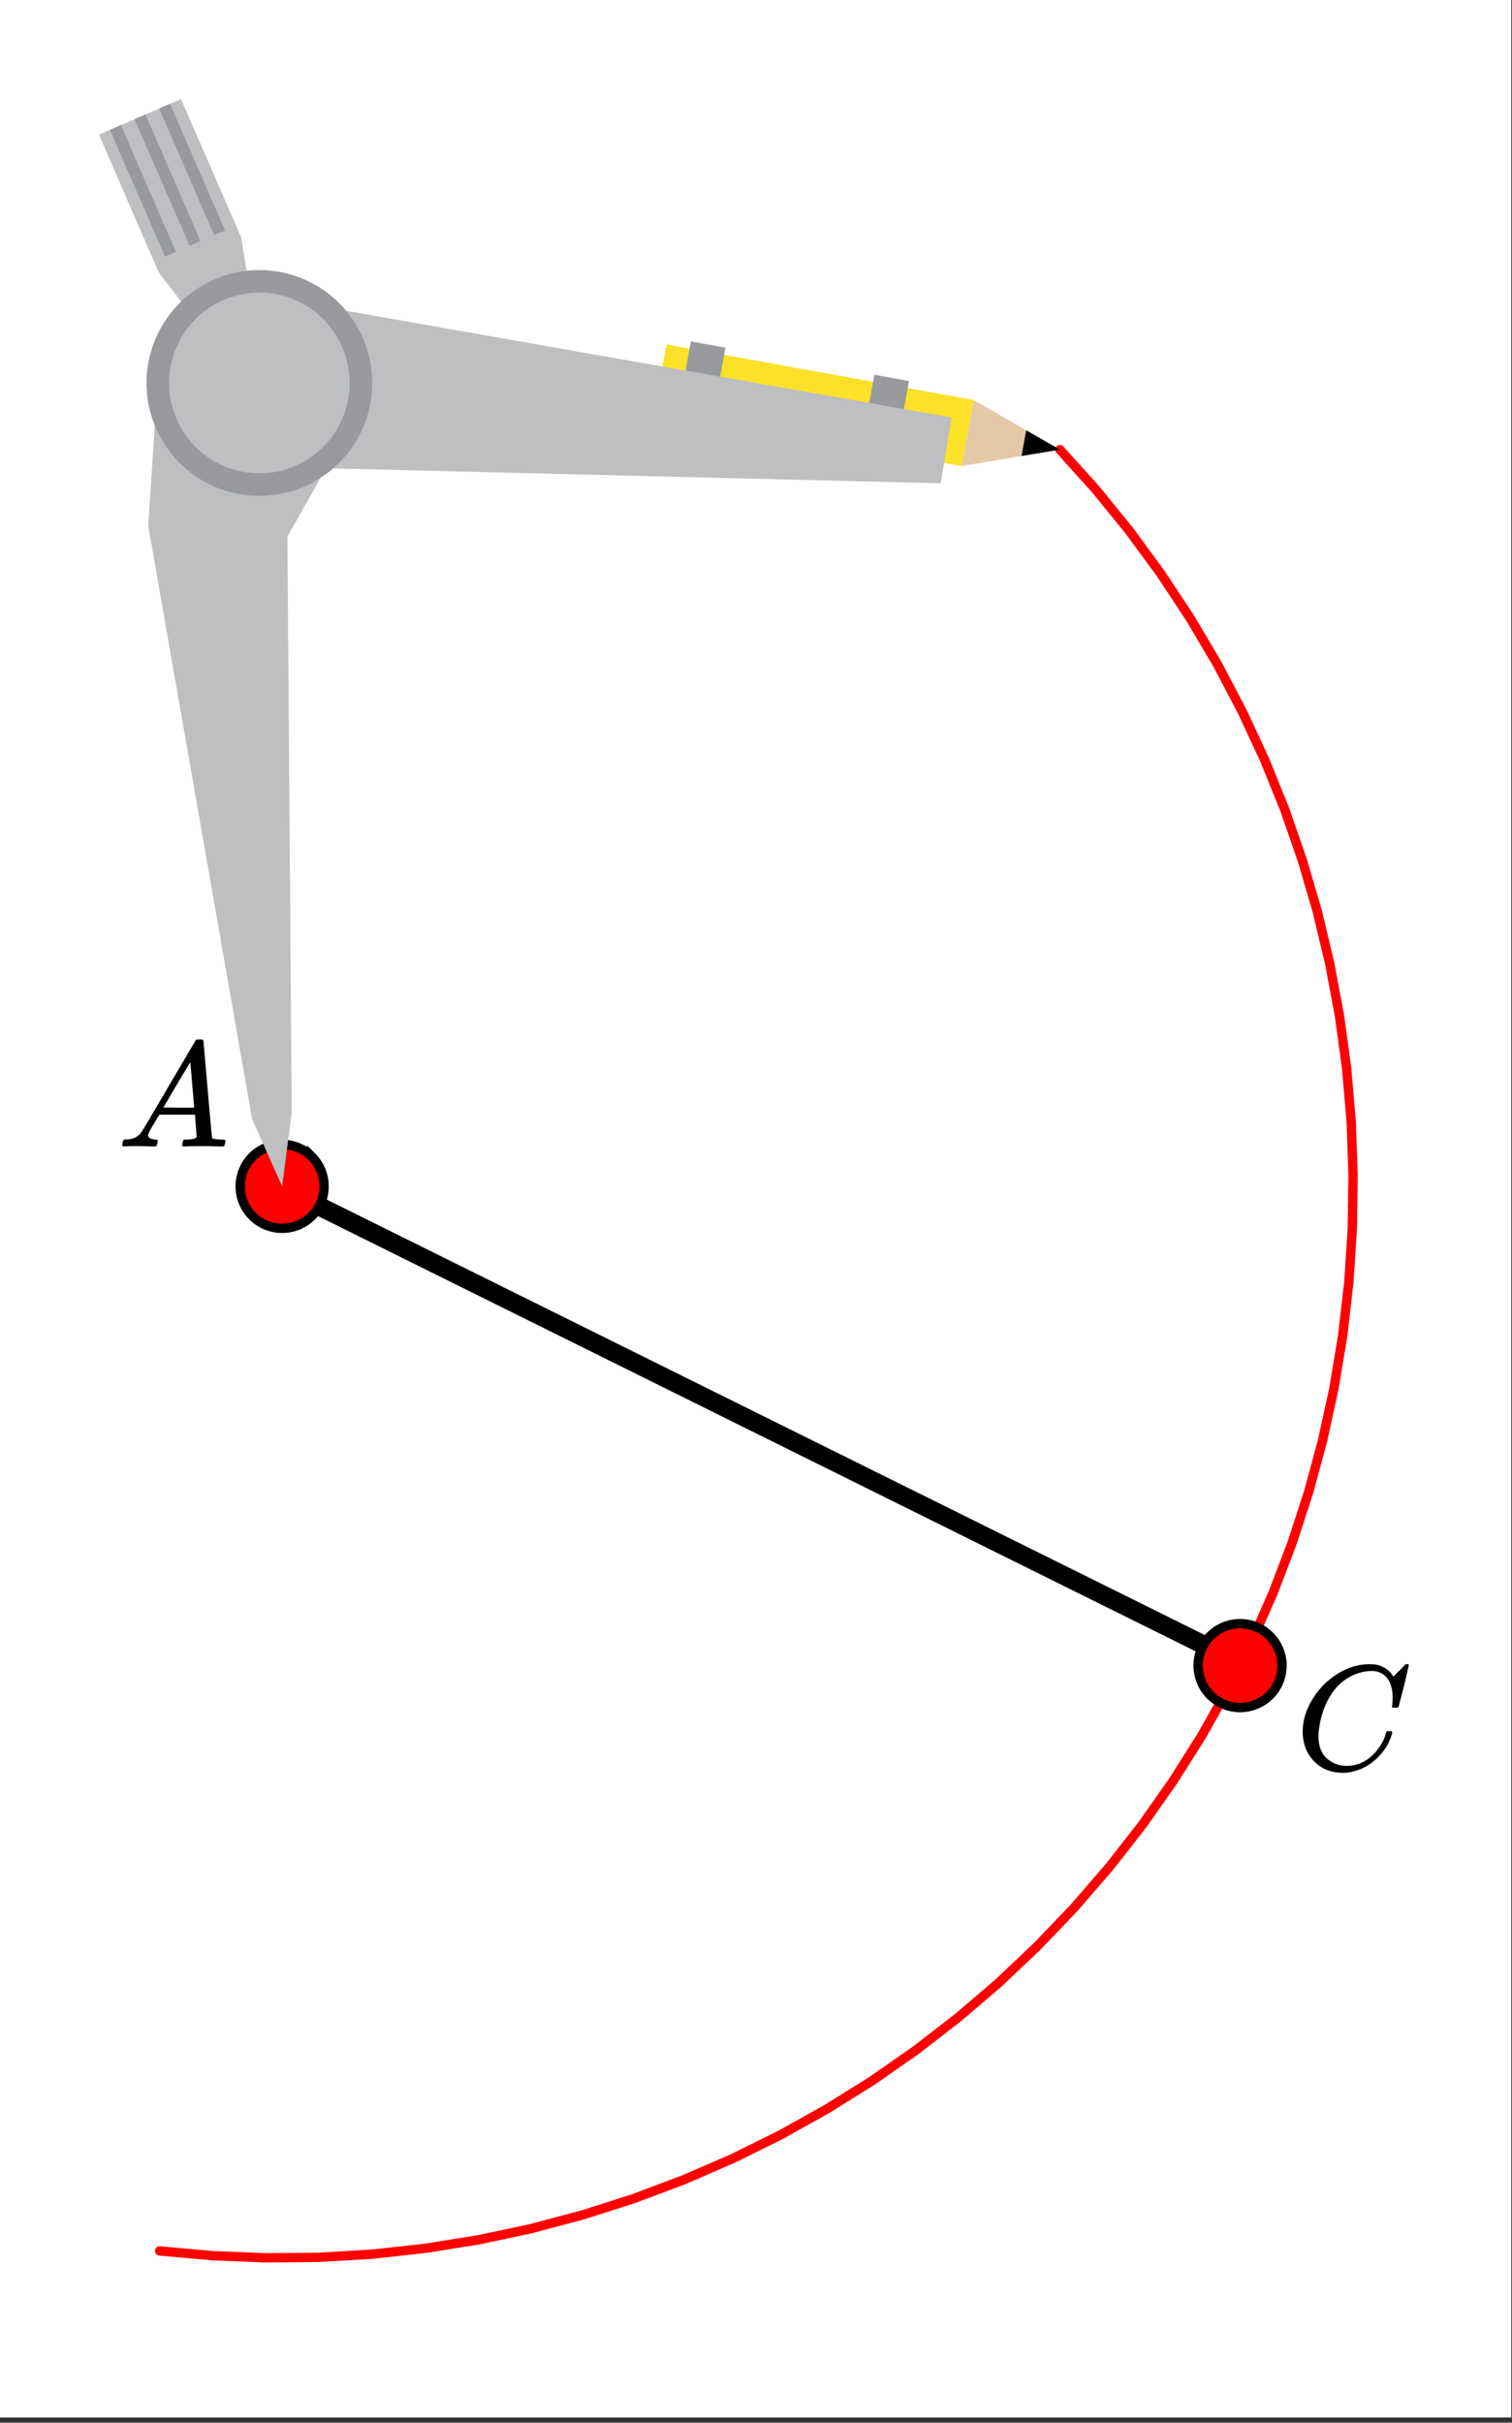 <svg xmlns="http://www.w3.org/2000/svg" xmlns:xlink="http://www.w3.org/1999/xlink" width="181.44" height="290.56" viewBox="0 0 136.08 217.92"><rect x="0" y="0" width="136.08" height="217.92" fill="#333333" stroke="none"/><defs><symbol overflow="visible" id="b"><path d="M.563 0C.5-.063.469-.11.469-.14c0-.04.015-.118.047-.235.03-.113.054-.18.078-.203L.64-.625h.187c.633-.02 1.094-.242 1.375-.672.05-.05.863-1.422 2.438-4.11C6.223-8.093 7.02-9.444 7.03-9.468c.051-.082.094-.129.125-.14.04-.008.145-.016.313-.016h.218a.652.652 0 0 1 .094.125l.375 4.344c.25 2.898.383 4.36.406 4.39.04.094.333.141.876.141.093 0 .16.008.203.016.039 0 .07.011.093.03.02.024.032.056.032.095a.983.983 0 0 1-.047.187.929.929 0 0 1-.063.25C9.633-.016 9.57 0 9.47 0c-.156 0-.422-.004-.797-.016C8.297-.023 8-.03 7.782-.03c-.845 0-1.4.011-1.657.031h-.172a.365.365 0 0 1-.094-.11c0-.019.016-.1.047-.25a.834.834 0 0 1 .078-.218l.063-.047h.266c.476-.008.765-.082.859-.219l-.156-2.015H3.812l-.468.78c-.324.532-.485.825-.485.876a.326.326 0 0 0-.062.187c0 .23.207.36.625.391.164 0 .25.047.25.14a.583.583 0 0 1-.047.188c-.023.125-.047.211-.078.25-.024.031-.078.047-.172.047-.156 0-.402-.004-.734-.016-.325-.007-.575-.015-.75-.015C1.254-.031.848-.02.67 0zm6.375-3.5c0-.094-.06-.79-.172-2.094-.106-1.3-.164-1.957-.172-1.968l-.36.578c-.148.242-.433.718-.859 1.437L4.172-3.5l1.39.016c.915 0 1.375-.004 1.375-.016zm0 0"/></symbol><symbol overflow="visible" id="c"><path d="M8.766-6.469c0-.75-.168-1.332-.5-1.75-.325-.426-.793-.64-1.407-.64-.48 0-.996.109-1.546.328-.97.418-1.727 1.117-2.266 2.094-.5.867-.813 1.886-.938 3.062a2.994 2.994 0 0 0-.015.39c0 1.024.344 1.758 1.031 2.204.426.304.953.453 1.578.453.344 0 .719-.07 1.125-.219.531-.219 1.008-.57 1.438-1.062.425-.5.722-1.04.89-1.625.031-.114.055-.176.078-.188.032-.02.102-.031.22-.031.187 0 .28.039.28.11 0 .011-.011.054-.03.124-.22.805-.653 1.524-1.298 2.156-.648.637-1.37 1.047-2.172 1.235a3.682 3.682 0 0 1-.937.125C3.367.297 2.586.03 1.953-.5A3.48 3.48 0 0 1 .766-2.516a3.733 3.733 0 0 1-.094-.875c0-1.07.336-2.117 1.015-3.14a6.647 6.647 0 0 1 1.485-1.625A6.373 6.373 0 0 1 5.14-9.234a5.191 5.191 0 0 1 1.453-.235c.32 0 .508.008.562.016.54.086.992.308 1.36.672.02.011.054.054.109.125.05.074.098.14.14.203.04.055.067.078.079.078.02 0 .14-.117.36-.36a3.545 3.545 0 0 0 .406-.406l.14-.14.203-.203h.078c.125 0 .188.03.188.093 0 .032-.14.649-.422 1.844-.324 1.25-.485 1.883-.485 1.89-.023.044-.046.071-.078.079A.858.858 0 0 1 9-5.562h-.219a.671.671 0 0 1-.078-.079c0-.007.008-.086.031-.234.02-.176.032-.375.032-.594zm0 0"/></symbol><clipPath id="a"><path d="M0 0h136v217.45H0zm0 0"/></clipPath></defs><g clip-path="url(#a)" fill="#fff"><path d="M0 0h136v218.2H0zm0 0"/><path d="M0 0h136v218.2H0zm0 0"/></g><path d="M14.371 202.469l4.79.43 4.8.19 4.805-.046 4.8-.289 4.774-.527 4.746-.762 4.703-1 4.645-1.234 4.578-1.461 4.5-1.692 4.41-1.91 4.308-2.129 4.196-2.34 4.078-2.547 3.941-2.75 3.801-2.941 3.652-3.125 3.489-3.305 3.32-3.472 3.145-3.637 2.96-3.785 2.766-3.934 2.567-4.062 2.359-4.188 2.148-4.297 1.934-4.402 1.71-4.488 1.485-4.575 1.254-4.636 1.024-4.696.785-4.742.55-4.777.313-4.793.07-4.809-.168-4.8-.406-4.79-.648-4.761-.883-4.727-1.113-4.672-1.352-4.613-1.574-4.543-1.8-4.453-2.024-4.363-2.235-4.254-2.445-4.137-2.648-4.012-2.844-3.875-3.035-3.726-3.215-3.57" fill="none" stroke-width=".841" stroke-linecap="round" stroke-linejoin="round" stroke="red"/><path d="M22.418 100.879l-8.969-53.8M13.45 47.078l.75-11.957M14.2 35.121l8.964-.746M23.164 34.375l8.219 4.48M31.383 38.855l-5.23 9.715M26.152 100.133l-.746 6.722M25.406 106.855l-2.988-5.976M17.934 29.145l-3.735-4.485M14.2 24.66L8.968 11.957M8.969 11.957l7.472-2.988M16.441 8.969l5.23 12.703M21.672 21.672l.746 4.48M22.418 26.152l.746 8.223M23.164 34.375l-5.23-5.23M9.715 11.957l1.492-.75M11.207 11.207l4.484 11.211M15.691 22.418l-.746.746M14.945 23.164l-5.23-11.207M13.45 10.46l4.484 11.212M17.934 21.672l-.747.746M17.188 22.418l-5.231-11.957M14.2 9.715l.745-.746M14.945 8.969l5.23 11.953M19.43 20.922L14.2 9.715M87.43 35.867l-.75 5.98M86.68 41.848l-27.649-5.23M59.031 36.617l.75-5.98M59.781 30.637l27.649 5.23M95.648 40.352l-8.968 1.496M86.68 41.848l.75-5.98M87.43 35.867l8.218 4.485M95.648 40.352l-3.738.746M91.91 41.098l.75-2.243M92.66 38.855l2.988 1.497M65.012 31.383l-.746 3.738M64.266 35.121l-2.993-.746M61.273 34.375l.75-3.738M62.023 30.637l2.989.746M81.45 38.11l-3.735-.747M77.715 37.363l.746-3.738M78.46 33.625l2.99.75M23.91 26.902l62.024 10.461M85.934 37.363L84.44 43.34M84.441 43.34l-58.289-1.492M26.152 41.848l-2.988-7.473M23.164 34.375l.746-7.473" fill="red"/><path d="M25.406 106.856l85.934 42.593" fill="none" stroke-width="1.681" stroke="#000"/><path d="M29.164 106.711a3.751 3.751 0 0 1-1.102 2.668 3.758 3.758 0 0 1-2.671 1.105c-.5 0-.98-.093-1.442-.285a3.718 3.718 0 0 1-1.226-.82 3.751 3.751 0 0 1-.817-1.223 3.744 3.744 0 0 1 0-2.886c.192-.465.465-.872.817-1.227a3.768 3.768 0 0 1 1.226-.816 3.73 3.73 0 0 1 2.887 0c.46.191.871.464 1.227.816a3.768 3.768 0 0 1 1.101 2.668zm0 0M115.379 149.82c0 .5-.094.98-.285 1.442a3.718 3.718 0 0 1-.82 1.226 3.751 3.751 0 0 1-1.223.817 3.758 3.758 0 0 1-2.89 0 3.793 3.793 0 0 1-1.223-.817 3.707 3.707 0 0 1-.817-1.226 3.744 3.744 0 0 1 0-2.887c.192-.46.461-.871.817-1.223a3.742 3.742 0 0 1 2.668-1.105 3.754 3.754 0 0 1 2.667 1.105 3.74 3.74 0 0 1 1.105 2.668zm0 0" fill="red" stroke-width=".841" stroke="#000"/><path d="M25.39 106.71l-2.706-6.07-9.344-53.335.8-12.227 9.204-.629 8.008 4.106-5.485 9.718.387 51.844zm0 0" fill="#bdbfc1"/><path d="M23.344 34.45l-5.567-5.419-3.5-4.539L8.91 12.11l7.38-3.199 5.42 12.453.759 4.668zm0 0" fill="#bdbfc1"/><path d="M14.848 23.078L9.89 11.68l.992-.43 4.957 11.398zm0 0M17.063 22.113L12.104 10.72l.985-.426 4.957 11.39zm0 0M19.273 21.152l-4.957-11.39.98-.43 4.958 11.39zm0 0" fill="#989a9d"/><path d="M59.977 30.98l27.64 5-1.07 5.942-27.652-5.008zm0 0" fill="#fce129"/><path d="M87.617 35.98l7.77 4.461-8.84 1.48zm0 0" fill="#e5c8a5"/><path d="M92.36 38.707l3.027 1.734-3.446.575zm0 0"/><path d="M62.176 30.707l3.117.566-.684 3.778-3.144-.41zm0 0M78.691 33.707l3.118.566-.68 3.778-3.145-.41zm0 0" fill="#989a9d"/><path d="M23.344 34.45l.804-7.727 61.493 10.824-.973 5.926-58.594-1.434zm0 0" fill="#bdbfc1"/><path d="M33.5 34.45a10.194 10.194 0 0 1-1.71 5.644 10.162 10.162 0 0 1-2.806 2.8 9.951 9.951 0 0 1-1.754.938 9.928 9.928 0 0 1-1.906.578 9.927 9.927 0 0 1-1.98.195 9.966 9.966 0 0 1-1.985-.195 9.808 9.808 0 0 1-1.902-.578 9.986 9.986 0 0 1-1.758-.937 10.137 10.137 0 0 1-2.8-2.8 10.27 10.27 0 0 1-.942-1.76 10.42 10.42 0 0 1-.578-1.905 10.19 10.19 0 0 1-.191-1.98c0-.669.062-1.329.19-1.981.134-.657.325-1.29.579-1.907a10.27 10.27 0 0 1 2.203-3.296c.473-.47.985-.891 1.54-1.262a9.986 9.986 0 0 1 1.757-.938 9.808 9.808 0 0 1 1.902-.578 9.966 9.966 0 0 1 1.985-.195c.664 0 1.328.062 1.98.195.653.13 1.29.32 1.906.578a10.18 10.18 0 0 1 4.559 3.738c.371.555.684 1.141.938 1.758a10.125 10.125 0 0 1 .773 3.887zm0 0" fill="#989a9d"/><path d="M31.469 34.45c0 .534-.051 1.062-.157 1.585a8.1 8.1 0 0 1-4.86 5.922c-.491.203-.999.36-1.522.465a8.327 8.327 0 0 1-3.172 0 8.267 8.267 0 0 1-2.93-1.215 7.851 7.851 0 0 1-1.23-1.012 8.035 8.035 0 0 1-1.762-2.636c-.207-.493-.36-1-.465-1.524a8.3 8.3 0 0 1-.156-1.586 8.3 8.3 0 0 1 .156-1.586 7.978 7.978 0 0 1 .465-1.523 8.1 8.1 0 0 1 4.398-4.399c.493-.203 1-.359 1.524-.464a8.3 8.3 0 0 1 1.586-.157c.531 0 1.062.055 1.586.157a8.267 8.267 0 0 1 2.93 1.214 8.227 8.227 0 0 1 2.242 2.243 8.1 8.1 0 0 1 1.21 2.93c.106.523.157 1.05.157 1.585zm0 0" fill="#bdbfc1"/><use xlink:href="#b" x="10.532" y="103.121"/><use xlink:href="#c" x="116.571" y="159.165"/></svg>